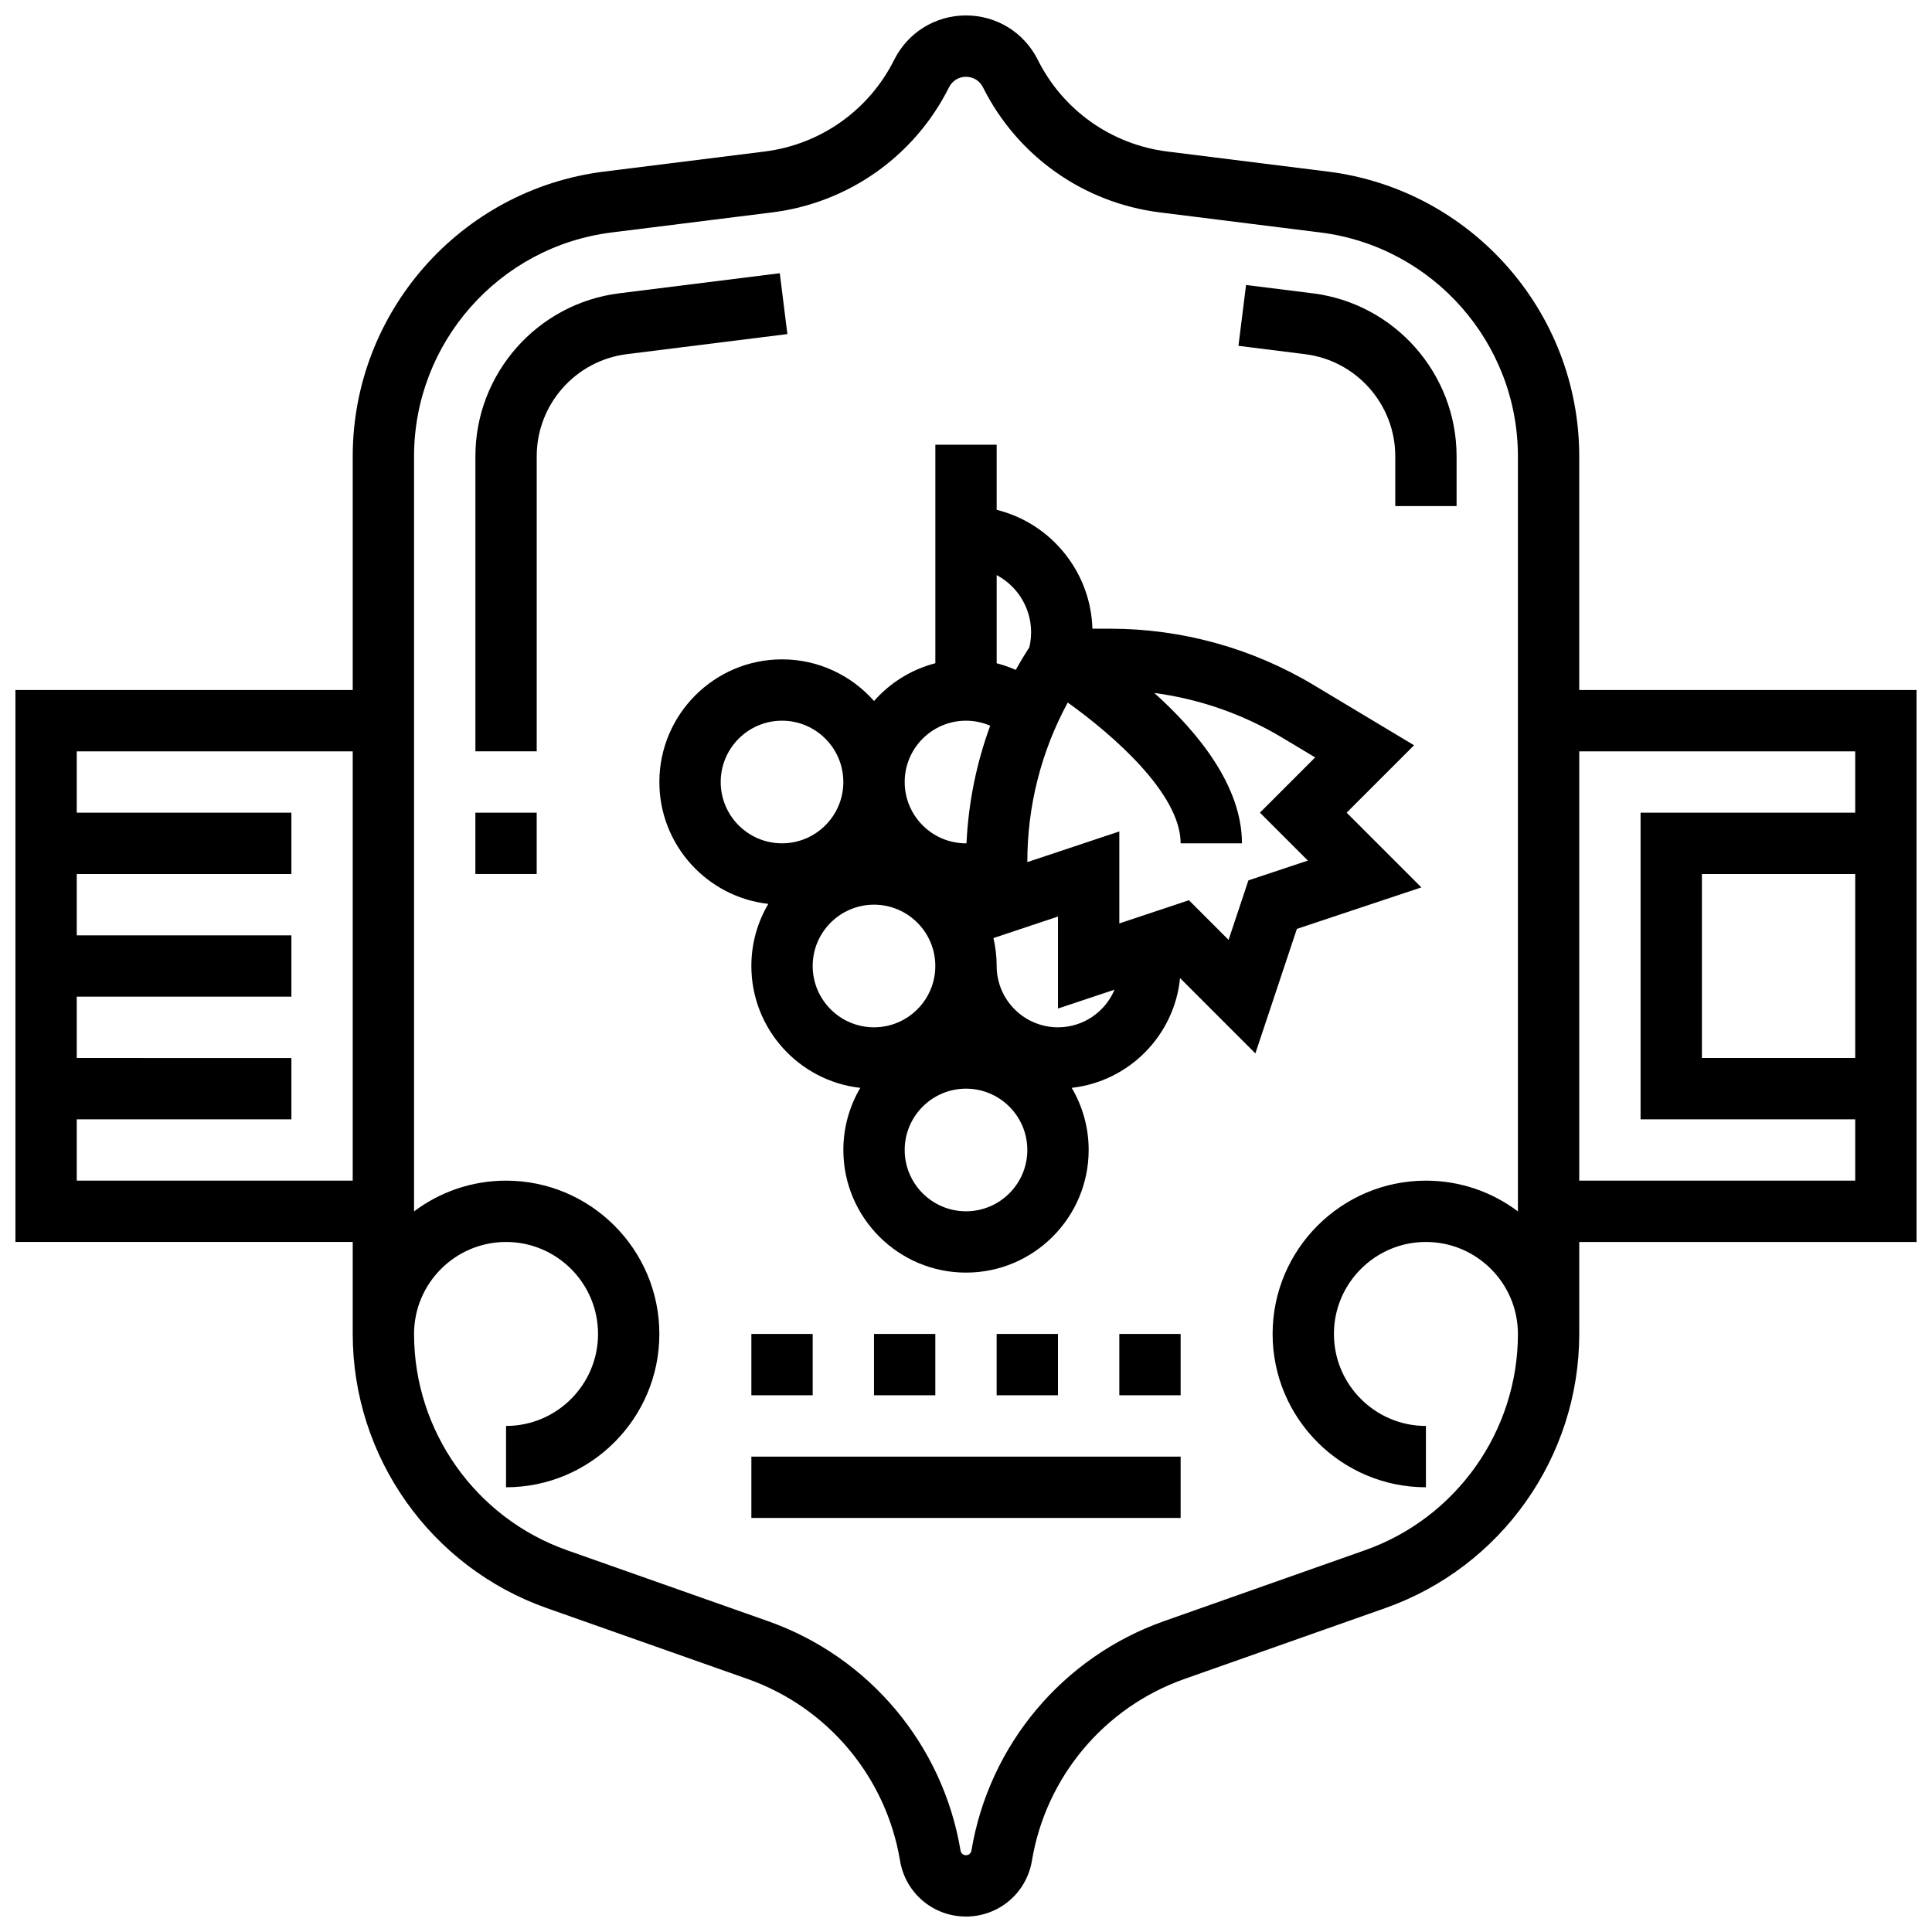<?xml version="1.0" encoding="UTF-8"?>
<!-- Uploaded to: SVG Repo, www.svgrepo.com, Generator: SVG Repo Mixer Tools -->
<svg width="800px" height="800px" version="1.1" viewBox="144 144 512 512" xmlns="http://www.w3.org/2000/svg">
 <defs>
  <clipPath id="a">
   <path d="m148.09 148.09h503.81v503.81h-503.81z"/>
  </clipPath>
 </defs>
 <path d="m520.68 379.17-19.805-19.805 17.867-17.863-26.57-15.941c-16.301-9.781-34.961-14.949-53.969-14.949h-4.707c-0.195-7.047-2.617-13.891-7.09-19.617-4.684-5.996-11.102-10.109-18.281-11.887v-17.254h-16.25v57.91c-6.387 1.652-12.016 5.203-16.25 10.012-5.965-6.762-14.68-11.039-24.383-11.039-17.922 0-32.504 14.582-32.504 32.504 0 16.695 12.652 30.484 28.871 32.297-2.852 4.832-4.492 10.457-4.492 16.461 0 16.695 12.652 30.484 28.871 32.297-2.852 4.828-4.492 10.453-4.492 16.457 0 17.922 14.582 32.504 32.504 32.504s32.504-14.582 32.504-32.504c0-6.004-1.641-11.629-4.492-16.461 15.168-1.695 27.211-13.863 28.711-29.09l19.961 19.961 11-32.996zm-107.08-78.176c3.234 4.144 4.383 9.422 3.191 14.527-1.273 1.969-2.477 3.969-3.609 6.004-1.633-0.723-3.324-1.305-5.055-1.75v-23.367c2.09 1.117 3.961 2.652 5.473 4.586zm-13.598 33.996c2.231 0 4.402 0.469 6.41 1.332-3.656 9.965-5.781 20.453-6.281 31.168-0.043 0-0.086 0.004-0.129 0.004-8.961 0-16.25-7.293-16.25-16.25-0.004-8.965 7.289-16.254 16.25-16.254zm-65.008 16.25c0-8.961 7.293-16.25 16.25-16.25 8.961 0 16.25 7.293 16.25 16.25 0 8.961-7.293 16.25-16.25 16.25-8.961 0.004-16.25-7.289-16.25-16.25zm24.375 48.758c0-8.961 7.293-16.25 16.25-16.25 8.961 0 16.25 7.293 16.25 16.25 0 8.961-7.293 16.25-16.25 16.25-8.957 0-16.25-7.289-16.25-16.25zm40.633 65.008c-8.961 0-16.25-7.293-16.25-16.25 0-8.961 7.293-16.25 16.25-16.25 8.961 0 16.25 7.293 16.25 16.25 0 8.957-7.289 16.25-16.25 16.25zm24.375-48.758c-8.961 0-16.25-7.293-16.25-16.25 0-2.547-0.305-5.019-0.859-7.398l17.109-5.707v24.379l14.988-4.996c-2.461 5.852-8.25 9.973-14.988 9.973zm50.461-38.93-5.254 15.758-10.504-10.504-18.449 6.148v-24.379l-24.379 8.125v-0.059c0-14.844 3.688-29.285 10.711-42.223 11.828 8.438 29.918 24.133 29.918 37.309h16.25c0-15.258-11.742-29.535-23.23-39.852 11.953 1.59 23.5 5.609 33.91 11.852l8.723 5.234-14.637 14.637 12.699 12.699z"/>
 <path d="m513.76 264.92v13.191h16.25v-13.191c0-21.906-16.391-40.473-38.125-43.188l-17.668-2.207-2.016 16.125 17.668 2.211c13.621 1.699 23.891 13.332 23.891 27.059z"/>
 <path d="m350.65 216.41-42.539 5.316c-21.734 2.715-38.125 21.285-38.125 43.188v78.199h16.25v-78.199c0-13.727 10.27-25.359 23.891-27.062l42.539-5.316z"/>
 <g clip-path="url(#a)">
  <path d="m651.9 326.86h-89.387v-61.945c0-38.262-28.633-70.695-66.598-75.441l-42.539-5.316c-14.828-1.852-27.668-10.941-34.352-24.309-3.629-7.254-10.922-11.758-19.027-11.758-8.109 0-15.398 4.504-19.027 11.762-6.684 13.367-19.527 22.453-34.352 24.305l-42.539 5.316c-37.973 4.746-66.602 37.18-66.602 75.441v61.945h-89.387v146.27h89.387v24.379c0 32.602 20.656 61.793 51.398 72.645l53.219 18.781c21.234 7.496 36.723 25.949 40.426 48.16 1.426 8.582 8.777 14.809 17.477 14.809 8.695 0 16.047-6.227 17.477-14.805 3.703-22.211 19.191-40.664 40.426-48.16l53.219-18.781c30.742-10.852 51.398-40.043 51.398-72.645v-24.379h89.387zm-487.56 130.02v-16.25h56.883v-16.25l-56.883-0.004v-16.25h56.883v-16.25l-56.883-0.004v-16.25h56.883v-16.25l-56.883-0.004v-16.25h73.133v113.76zm341.37 97.953-53.219 18.781c-26.812 9.465-46.375 32.766-51.051 60.812-0.113 0.711-0.723 1.227-1.441 1.227s-1.328-0.516-1.445-1.227c-4.676-28.047-24.234-51.352-51.051-60.812l-53.219-18.781c-24.258-8.562-40.555-31.598-40.555-57.32 0-13.441 10.938-24.379 24.379-24.379s24.379 10.934 24.379 24.379c0 13.441-10.938 24.379-24.379 24.379v16.25c22.402 0 40.629-18.227 40.629-40.629 0-22.402-18.227-40.629-40.629-40.629-9.141 0-17.582 3.035-24.379 8.148v-200.11c0-30.086 22.512-55.582 52.363-59.316l42.539-5.316c20.234-2.527 37.754-14.926 46.875-33.164 0.855-1.711 2.574-2.777 4.492-2.777 1.914 0 3.637 1.062 4.492 2.777 9.121 18.238 26.641 30.637 46.875 33.164l42.539 5.316c29.848 3.734 52.359 29.234 52.359 59.316v200.11c-6.797-5.113-15.238-8.148-24.379-8.148-22.402 0-40.629 18.227-40.629 40.629 0 22.402 18.227 40.629 40.629 40.629v-16.25c-13.441 0-24.379-10.934-24.379-24.379 0-13.441 10.938-24.379 24.379-24.379 13.441 0 24.379 10.934 24.379 24.379 0 25.727-16.297 48.762-40.555 57.324zm56.809-97.953v-113.76h73.133v16.25h-56.883v81.258h56.883v16.25zm73.133-81.258v48.754h-40.629v-48.754z"/>
 </g>
 <path d="m408.12 497.51h16.25v16.25h-16.25z"/>
 <path d="m375.62 497.51h16.25v16.25h-16.25z"/>
 <path d="m440.63 497.51h16.25v16.25h-16.25z"/>
 <path d="m343.12 497.51h16.25v16.25h-16.25z"/>
 <path d="m343.12 530.02h113.76v16.25h-113.76z"/>
 <path d="m269.98 359.37h16.25v16.25h-16.25z"/>
</svg>